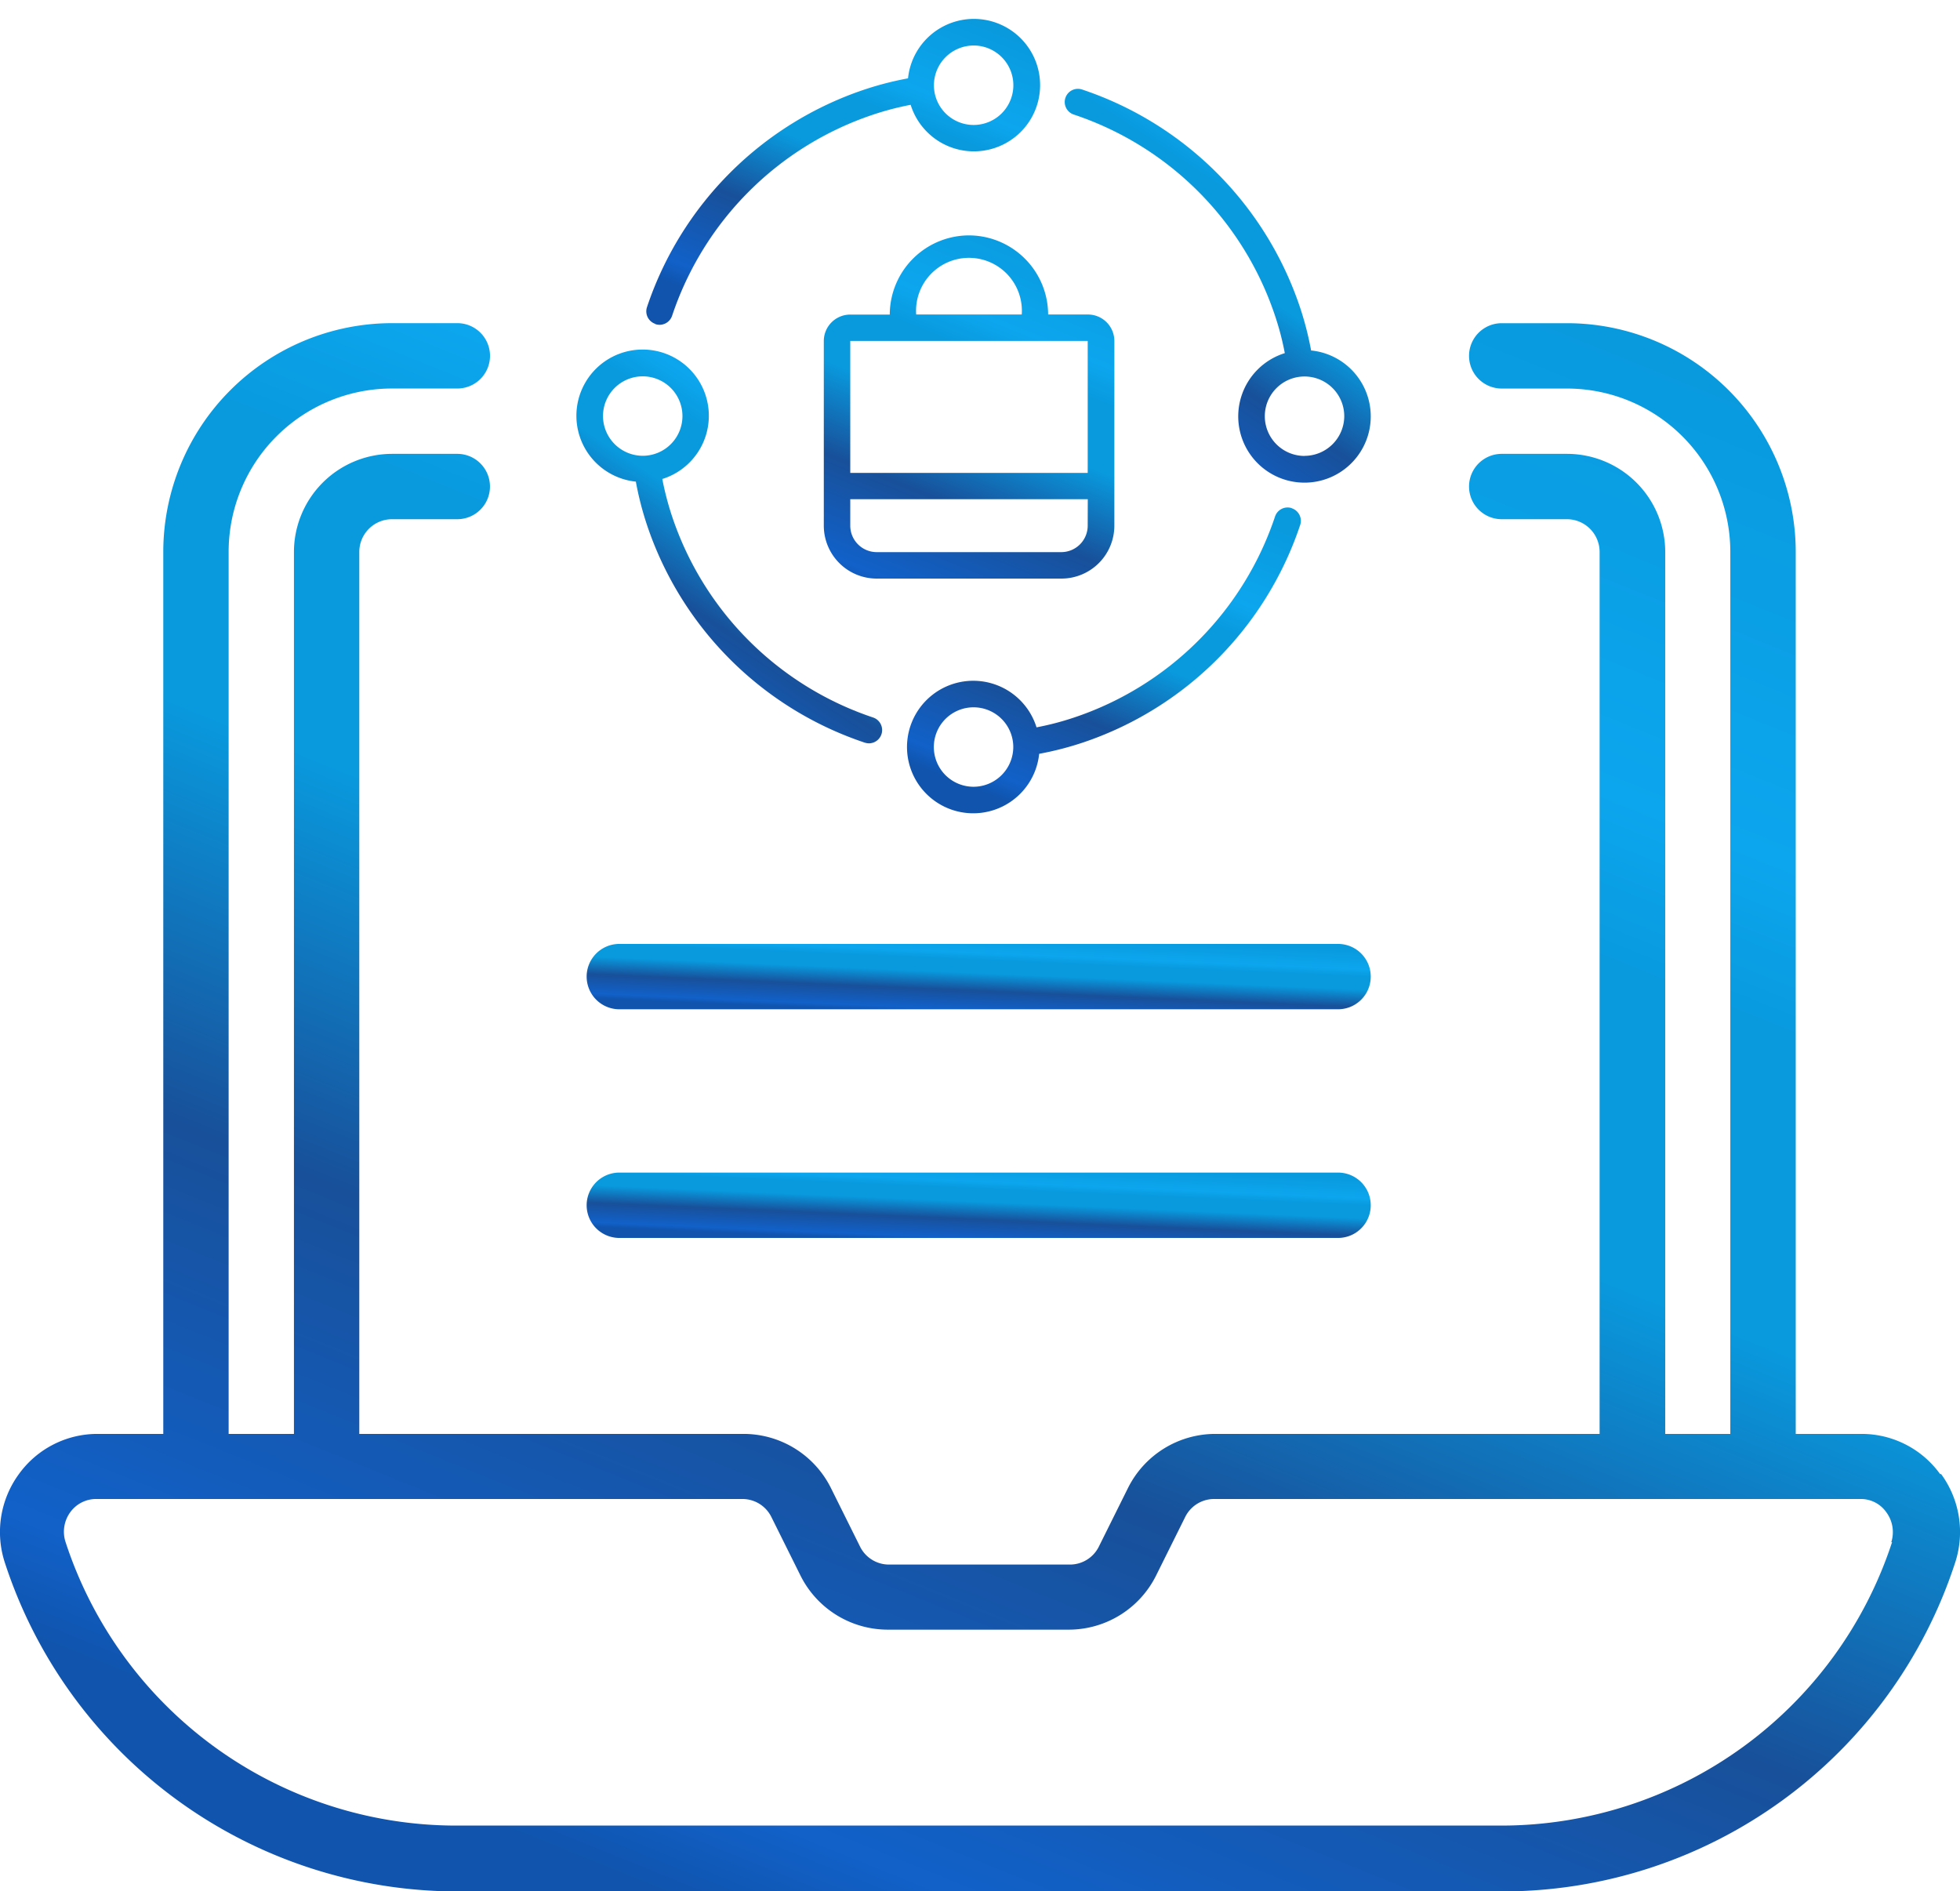 <svg xmlns="http://www.w3.org/2000/svg" xmlns:xlink="http://www.w3.org/1999/xlink" width="51.857" height="50.039" viewBox="0 0 51.857 50.039">
  <defs>
    <linearGradient id="linear-gradient" x1="0.178" y1="0.922" x2="0.684" y2="-0.063" gradientUnits="objectBoundingBox">
      <stop offset="0" stop-color="#1054ad"/>
      <stop offset="0.06" stop-color="#1161c9"/>
      <stop offset="0.296" stop-color="#18509a"/>
      <stop offset="0.516" stop-color="#099ade"/>
      <stop offset="0.678" stop-color="#099ade"/>
      <stop offset="0.765" stop-color="#0ca6ee"/>
      <stop offset="1" stop-color="#099ade"/>
    </linearGradient>
  </defs>
  <g id="E-commerce_Integration_" data-name="E-commerce Integration " transform="translate(-2899.042 -2393.092)">
    <g id="Group_11" data-name="Group 11" transform="translate(2899.042 2393)">
      <g id="Group_10" data-name="Group 10" transform="translate(15.25 0.592)">
        <g id="Group_9" data-name="Group 9" transform="translate(0 0)">
          <path id="Path_26" data-name="Path 26" d="M45.414,14.2a8.447,8.447,0,0,0-.294-1.145,9.134,9.134,0,0,0-5.761-5.764.349.349,0,1,0-.221.662,8.421,8.421,0,0,1,5.32,5.32,7.5,7.5,0,0,1,.259.991,1.753,1.753,0,1,0,.7-.07Zm-.175,2.784a1.051,1.051,0,1,1,1.051-1.051A1.054,1.054,0,0,1,45.239,16.982Z" transform="translate(-25.974 -5.421)" stroke="rgba(0,0,0,0)" stroke-width="1" fill="url(#linear-gradient)"/>
          <path id="Path_27" data-name="Path 27" d="M37.167,38.918a.35.35,0,0,0-.441.221,8.421,8.421,0,0,1-5.32,5.32,7.5,7.5,0,0,1-.991.259,1.753,1.753,0,1,0,.07.7,8.448,8.448,0,0,0,1.145-.294,9.121,9.121,0,0,0,5.761-5.761.35.35,0,0,0-.221-.441ZM28.751,46.29A1.051,1.051,0,1,1,29.8,45.239a1.054,1.054,0,0,1-1.051,1.051Z" transform="translate(-18.241 -25.974)" stroke="rgba(0,0,0,0)" stroke-width="1" fill="url(#linear-gradient)"/>
          <path id="Path_28" data-name="Path 28" d="M7.512,10.066a.391.391,0,0,0,.109.018.352.352,0,0,0,.333-.242,8.421,8.421,0,0,1,5.32-5.32,7.643,7.643,0,0,1,.991-.259,1.752,1.752,0,1,0-.07-.7,8.447,8.447,0,0,0-1.145.294A9.121,9.121,0,0,0,7.288,9.618a.35.35,0,0,0,.221.441Zm8.419-7.372A1.051,1.051,0,1,1,14.88,3.745,1.054,1.054,0,0,1,15.931,2.694Z" transform="translate(-5.421 -1.99)" stroke="rgba(0,0,0,0)" stroke-width="1" fill="url(#linear-gradient)"/>
          <path id="Path_29" data-name="Path 29" d="M9.842,36.725a8.421,8.421,0,0,1-5.32-5.32,7.793,7.793,0,0,1-.259-.991,1.752,1.752,0,1,0-.7.07,8.447,8.447,0,0,0,.294,1.145,9.118,9.118,0,0,0,5.764,5.761.391.391,0,0,0,.109.018.351.351,0,0,0,.112-.683ZM2.694,28.751A1.051,1.051,0,1,1,3.745,29.8,1.054,1.054,0,0,1,2.694,28.751Z" transform="translate(-1.99 -18.241)" stroke="rgba(0,0,0,0)" stroke-width="1" fill="url(#linear-gradient)"/>
        </g>
        <path id="Path_30" data-name="Path 30" d="M24.84,17a2.1,2.1,0,0,0-2.095,2.095H21.7a.7.7,0,0,0-.7.7V24.68a1.4,1.4,0,0,0,1.4,1.4h4.887a1.4,1.4,0,0,0,1.4-1.4V19.793a.7.7,0,0,0-.7-.7H26.935A2.1,2.1,0,0,0,24.84,17Zm3.142,7.68a.7.7,0,0,1-.7.7H22.4a.7.7,0,0,1-.7-.7v-.7h6.284Zm0-4.887v3.491H21.7V19.793Zm-4.538-.7a1.4,1.4,0,1,1,2.793,0Z" transform="translate(-14.454 -11.272)" fill="url(#linear-gradient)"/>
      </g>
      <path id="Path_31" data-name="Path 31" d="M53.373,44.45a2.56,2.56,0,0,0-2.083-1.063H49.553V20.05A6.057,6.057,0,0,0,43.5,14H41.774a.864.864,0,1,0,0,1.729H43.5a4.323,4.323,0,0,1,4.322,4.322V43.387H46.1V20.05A2.6,2.6,0,0,0,43.5,17.457H41.774a.864.864,0,1,0,0,1.729H43.5a.867.867,0,0,1,.864.864V43.387H34.2a2.583,2.583,0,0,0-2.316,1.435l-.769,1.547a.854.854,0,0,1-.769.475h-4.78a.854.854,0,0,1-.769-.475l-.769-1.547a2.583,2.583,0,0,0-2.316-1.435H11.548V20.05a.867.867,0,0,1,.864-.864h1.729a.864.864,0,1,0,0-1.729H12.412A2.6,2.6,0,0,0,9.819,20.05V43.387H8.091V20.05a4.323,4.323,0,0,1,4.322-4.322h1.729a.864.864,0,0,0,0-1.729H12.412a6.057,6.057,0,0,0-6.05,6.05V43.387H4.625A2.56,2.56,0,0,0,2.542,44.45a2.6,2.6,0,0,0-.372,2.342,12.6,12.6,0,0,0,11.971,8.7H41.8a12.6,12.6,0,0,0,11.971-8.7A2.6,2.6,0,0,0,53.4,44.45Zm-1.271,1.8a10.886,10.886,0,0,1-10.329,7.5H14.106a10.878,10.878,0,0,1-10.329-7.5.878.878,0,0,1,.121-.787.844.844,0,0,1,.683-.354h17.1a.854.854,0,0,1,.769.475l.769,1.547a2.583,2.583,0,0,0,2.316,1.435h4.78a2.583,2.583,0,0,0,2.316-1.435l.769-1.547a.854.854,0,0,1,.769-.475h17.1a.821.821,0,0,1,.683.354.885.885,0,0,1,.13.787Z" transform="translate(-2.042 -5.357)" fill="url(#linear-gradient)"/>
      <path id="Path_34" data-name="Path 34" d="M39.88,33H20.864a.864.864,0,1,0,0,1.729H39.88a.864.864,0,0,0,0-1.729Z" transform="translate(-4.478 -7.934)" fill="url(#linear-gradient)"/>
      <path id="Path_35" data-name="Path 35" d="M39.88,40H20.864a.864.864,0,1,0,0,1.729H39.88a.864.864,0,0,0,0-1.729Z" transform="translate(-4.478 -8.884)" fill="url(#linear-gradient)"/>
    </g>
  </g>
</svg>
